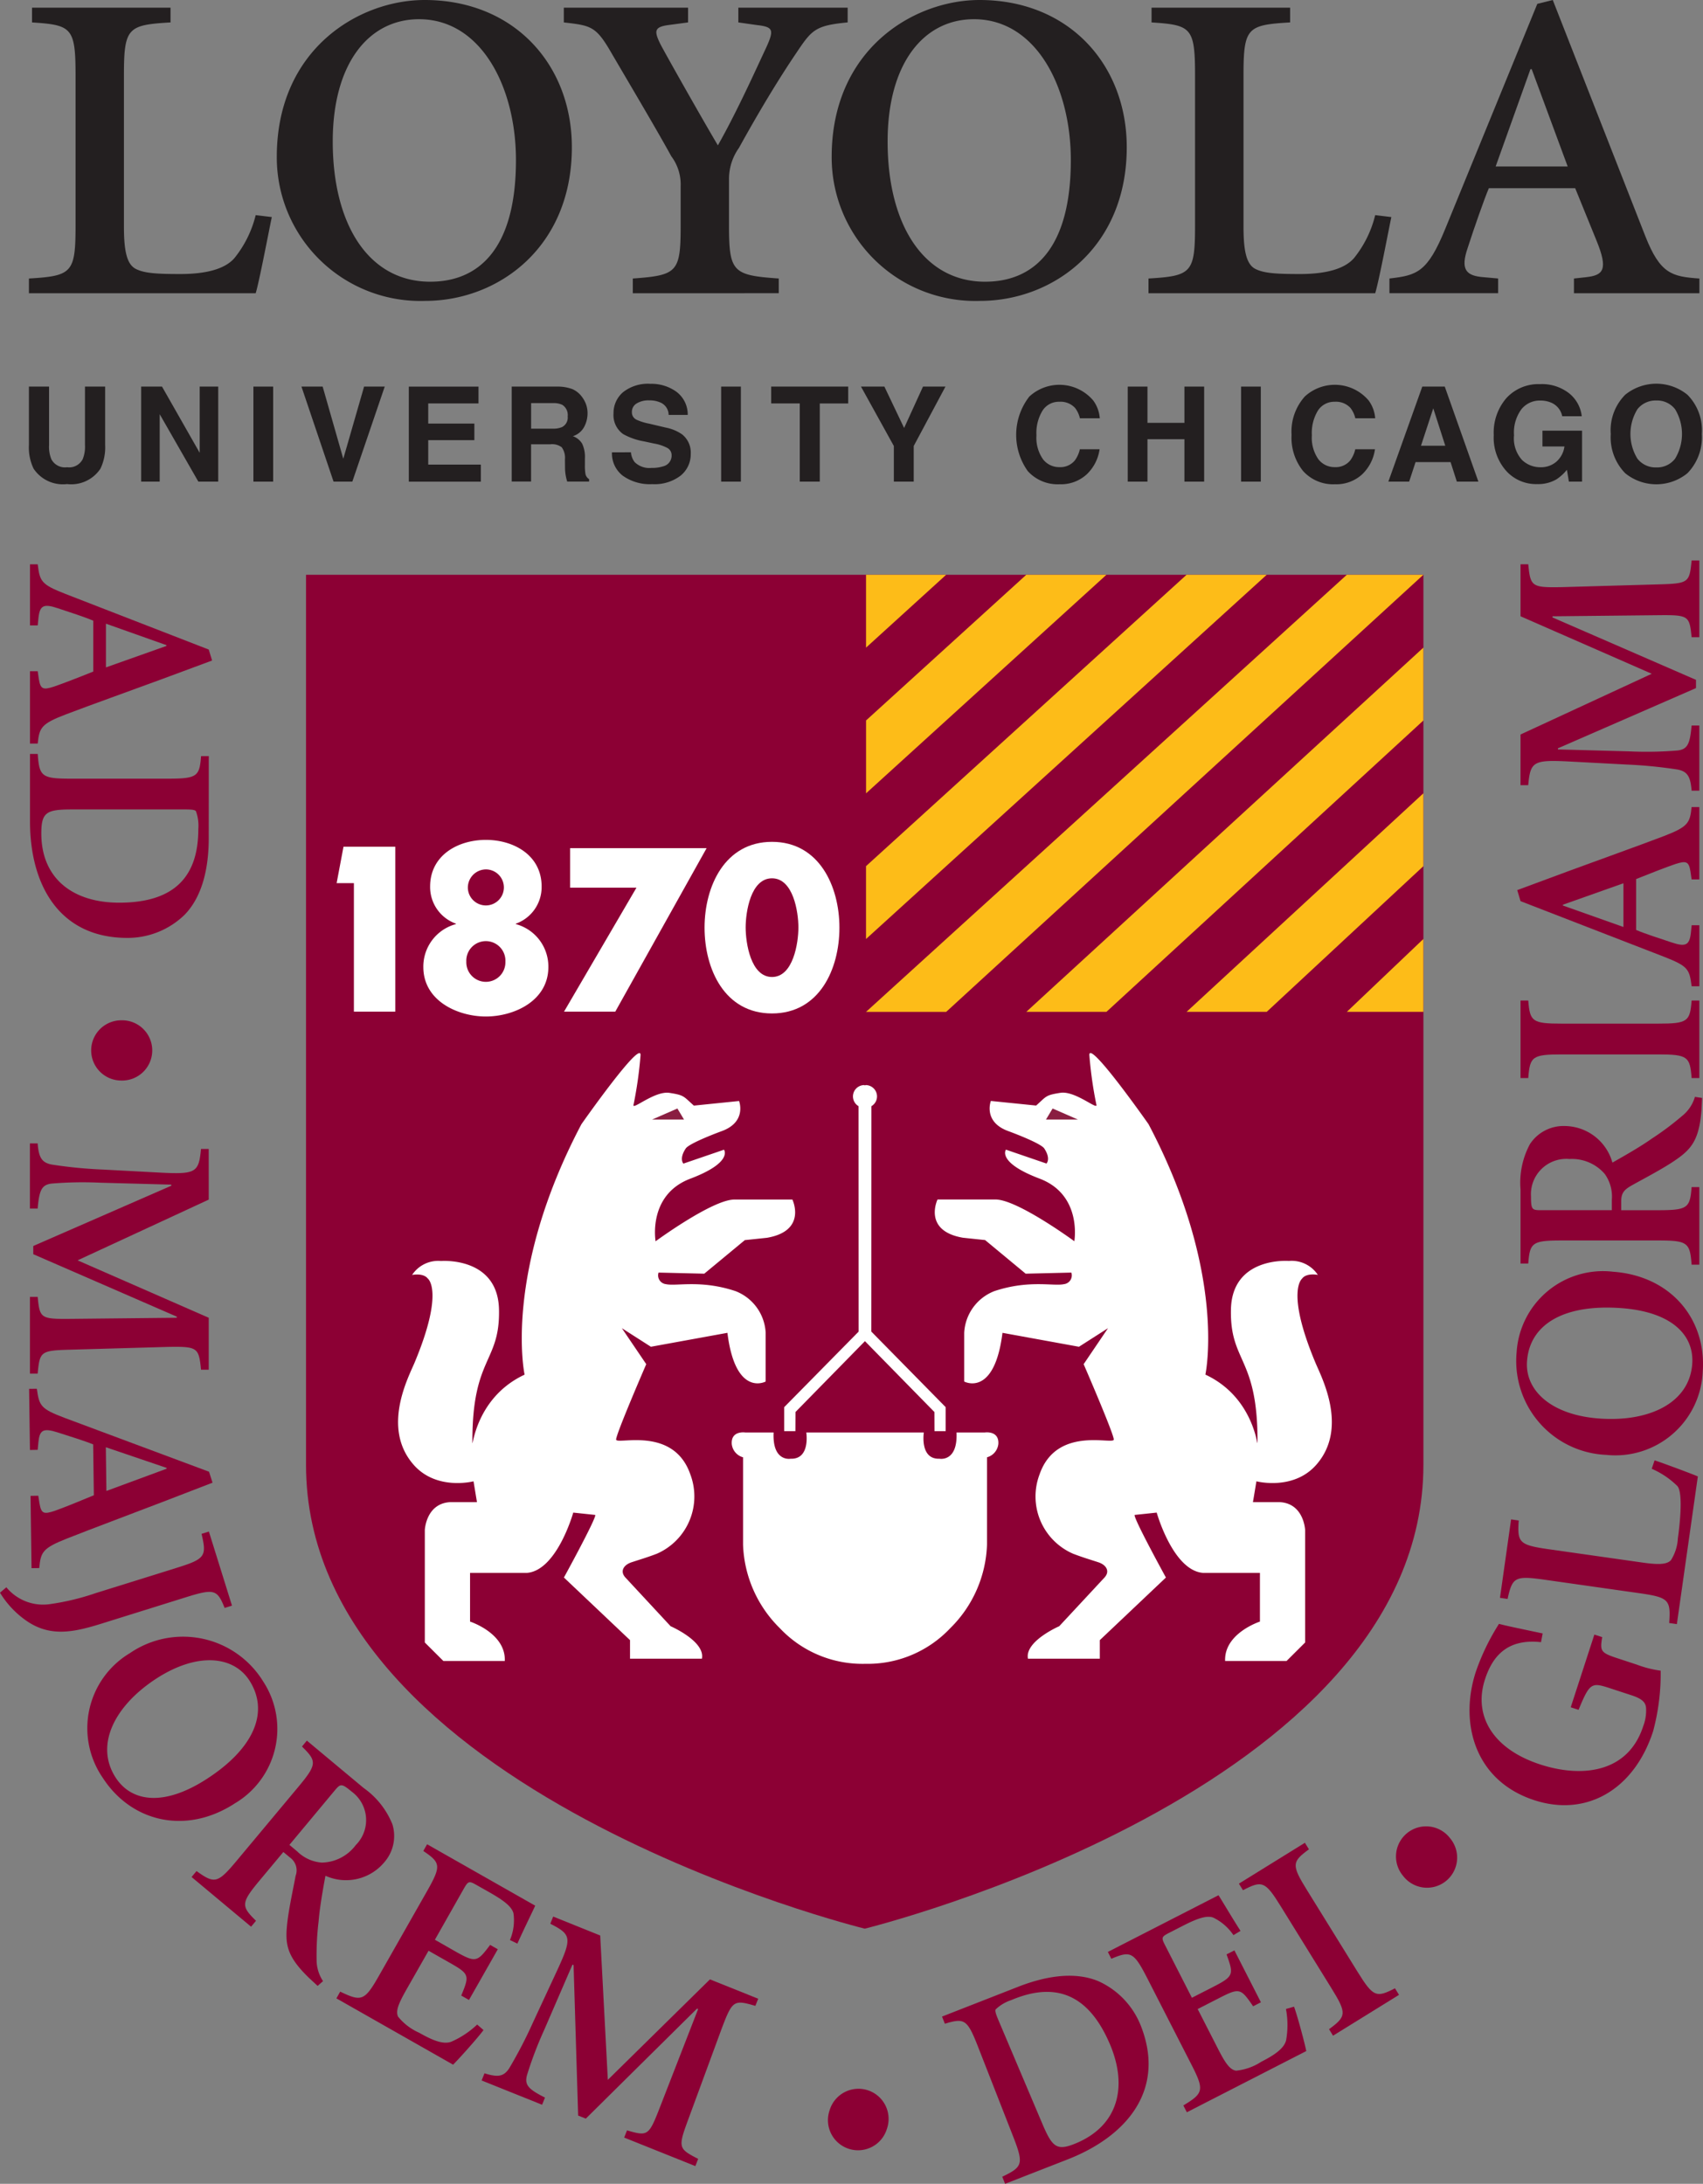 <svg id="Group_11065" data-name="Group 11065" xmlns="http://www.w3.org/2000/svg" xmlns:xlink="http://www.w3.org/1999/xlink" width="154.247" height="197.789" viewBox="0 0 154.247 197.789">
  <rect x="0" y="0" width="154.247" height="197.789" fill="#808080" stroke="none"/>
  <defs>
    <clipPath id="clip-path">
      <rect id="Rectangle_1807" data-name="Rectangle 1807" width="154.247" height="197.789" fill="none"/>
    </clipPath>
  </defs>
  <g id="Group_11064" data-name="Group 11064" clip-path="url(#clip-path)">
    <path id="Path_3290" data-name="Path 3290" d="M26.674,200.193l-4.634,1.719c-3.039,1.121-6.13,2.217-8.621,3.164-2.216.847-2.392,1.194-2.539,2.639h-.7v-6.551h.7l.1.7c.15.948.4,1,1.346.7.742-.249,2.29-.847,3.584-1.37v-4.608c-.75-.326-2.14-.772-3.186-1.12-1.324-.45-1.649-.25-1.774.847l-.07.7h-.7v-5.531h.7c.194,1.544.3,1.82,2.539,2.69L26.371,199.2Zm-9.615-3.336v3.959l5.479-1.944V198.8Z" transform="translate(-7.464 -140.369)" fill="#8c0034"/>
    <path id="Path_3291" data-name="Path 3291" d="M26.371,263.424c0,2.791-.593,5.331-2.187,6.975A7.4,7.4,0,0,1,19,272.493c-6.127,0-8.819-4.733-8.819-10.563v-6.1h.7c.147,2.044.348,2.242,3.036,2.242h8.716c2.7,0,2.9-.2,3.043-2.045h.7Zm-12.4-2.566c-2.293,0-2.765.251-2.765,2.169,0,4.133,2.911,6.276,7.052,6.276,5.333,0,7.169-2.69,7.169-6.675a3.834,3.834,0,0,0-.219-1.619c-.128-.152-.575-.152-1.226-.152Z" transform="translate(-7.464 -187.546)" fill="#8c0034"/>
    <path id="Path_3292" data-name="Path 3292" d="M33.5,351.68a2.728,2.728,0,1,1,0-5.456,2.729,2.729,0,1,1,0,5.456" transform="translate(-22.514 -253.815)" fill="#8c0034"/>
    <path id="Path_3293" data-name="Path 3293" d="M26.371,393.116l-11.88,5.5,11.88,5.2v4.707h-.7c-.2-2.015-.3-2.116-3.043-2.066l-8.716.249c-2.787.075-2.842.15-3.036,2.169h-.7v-6.951h.7c.194,1.944.249,2.019,3.036,1.992l9.565-.1v-.1l-13-5.656v-.744l12.5-5.457v-.1l-6.448-.175a33.893,33.893,0,0,0-4.36.077c-.947.1-1.148.62-1.295,2.266h-.7v-5.9h.7c.1,1.245.348,1.743,1.295,1.917a41.024,41.024,0,0,0,4.609.45l5.128.273c3.317.176,3.562,0,3.763-2.14h.7Z" transform="translate(-7.464 -284.466)" fill="#8c0034"/>
    <path id="Path_3294" data-name="Path 3294" d="M26.493,479.769l-4.62,1.781c-3.018,1.162-6.094,2.3-8.57,3.279-2.206.874-2.374,1.227-2.505,2.674l-.7.009-.088-6.549.7-.013.11.7c.161.944.41.989,1.353.678.743-.258,2.279-.878,3.57-1.419l-.062-4.608c-.754-.311-2.154-.743-3.2-1.079-1.328-.428-1.649-.223-1.759.872l-.066.7-.7.013L9.88,471.27l.7-.007c.219,1.54.318,1.814,2.575,2.658l13.021,4.856Zm-9.664-3.21.051,3.959,5.453-2.014v-.075Z" transform="translate(-7.243 -345.481)" fill="#8c0034"/>
    <path id="Path_3295" data-name="Path 3295" d="M16.031,522.99c2.568-.8,2.7-1.052,2.224-3.069l.665-.208,2.092,6.71-.666.208c-.666-1.648-.915-1.778-3.486-.974l-7.681,2.4c-2.6.809-4.733,1.242-6.935-.369A8.426,8.426,0,0,1,0,525.251l.576-.49a4.31,4.31,0,0,0,3.85,1.538,22.227,22.227,0,0,0,4.228-1.006Z" transform="translate(0 -380.999)" fill="#8c0034"/>
    <path id="Path_3296" data-name="Path 3296" d="M42.974,570.561c-4.455,2.881-9.378,1.64-11.946-2.335a7.919,7.919,0,0,1,2.465-11.288,8.52,8.52,0,0,1,12.077,2.581,7.836,7.836,0,0,1-2.6,11.042m-7.056-11.336c-3.786,2.449-5.633,6.013-3.716,8.985,1.408,2.174,4.3,2.676,8.24.133,4.356-2.81,5.68-6.13,3.87-8.933-1.434-2.219-4.686-2.573-8.394-.185" transform="translate(-21.724 -407.214)" fill="#8c0034"/>
    <path id="Path_3297" data-name="Path 3297" d="M80.6,594.972a7.4,7.4,0,0,1,2.6,3.283,3.615,3.615,0,0,1-.764,3.476,4.513,4.513,0,0,1-5.3,1.187c-.146.79-.512,2.749-.618,4.118a25.4,25.4,0,0,0-.183,3.444,3.459,3.459,0,0,0,.582,1.981l-.49.433-.768-.712c-1.957-1.891-2.162-2.966-2.015-4.658.124-1.39.516-3.138.79-4.6a1.422,1.422,0,0,0-.5-1.649l-.611-.508-2.136,2.56c-1.719,2.063-1.694,2.342-.34,3.67l-.446.534-5.391-4.5.45-.538c1.627,1.165,1.906,1.138,3.628-.926l5.582-6.687c1.719-2.061,1.693-2.341.34-3.667l.442-.536Zm-6.726,5.148.72.606a3.527,3.527,0,0,0,2.213,1,3.933,3.933,0,0,0,3.072-1.583,3.2,3.2,0,0,0-.366-4.845c-.918-.766-1.017-.721-1.529-.112Z" transform="translate(-47.659 -433.029)" fill="#8c0034"/>
    <path id="Path_3298" data-name="Path 3298" d="M132.149,631.379c-.157.373-.98,2.023-1.613,3.44l-.673-.327a4.573,4.573,0,0,0,.318-2.425c-.157-.576-.779-1.1-2.121-1.865l-1.086-.615c-.82-.466-.863-.492-1.309.287l-2.6,4.592,1.858,1.061c1.865,1.055,1.979.951,3.145-.593l.695.393-2.611,4.594-.7-.4c.757-1.834.764-1.948-1.1-3l-1.862-1.059-2.022,3.553c-.71,1.254-.969,1.911-.739,2.414a5.092,5.092,0,0,0,1.917,1.463c1.087.616,2.133,1.1,2.9.812a8.1,8.1,0,0,0,2.348-1.558l.574.5c-.5.69-2.238,2.625-2.754,3.135l-10.57-6.006.344-.609c1.931.927,2.209.856,3.537-1.485l4.308-7.58c1.332-2.338,1.255-2.61-.318-3.676l.344-.607Z" transform="translate(-83.675 -458.782)" fill="#8c0034"/>
    <path id="Path_3299" data-name="Path 3299" d="M174.194,652.093l.691,13.074,9.25-9.1,4.371,1.754-.26.646c-1.946-.569-2.077-.508-3.046,2.052l-3.014,8.186c-.966,2.615-.918,2.689.881,3.621l-.256.653-6.448-2.584.26-.65c1.873.536,1.964.52,2.974-2.079l3.467-8.913-.1-.039-10.073,9.965-.695-.276-.414-13.633-.1-.039-2.564,5.922a34.419,34.419,0,0,0-1.551,4.075c-.256.916.153,1.3,1.624,2.046l-.259.649-5.479-2.2.26-.648c1.2.371,1.748.323,2.26-.49a40.678,40.678,0,0,0,2.129-4.109l2.165-4.66c1.394-3.011,1.328-3.307-.593-4.287l.26-.651Z" transform="translate(-119.831 -476.794)" fill="#8c0034"/>
    <path id="Path_3300" data-name="Path 3300" d="M286.338,712.457a2.728,2.728,0,1,1-5.183-1.7,2.728,2.728,0,1,1,5.183,1.7" transform="translate(-206.01 -519.64)" fill="#8c0034"/>
    <path id="Path_3301" data-name="Path 3301" d="M326.559,671.446c2.6-1.017,5.183-1.388,7.293-.5a7.4,7.4,0,0,1,3.837,4.063c2.231,5.71-1.2,9.938-6.624,12.063l-5.684,2.219-.256-.645c1.851-.886,1.961-1.143.984-3.649l-3.178-8.119c-.977-2.506-1.237-2.619-3.006-2.087l-.256-.649Zm2.217,12.452c.9,2.109,1.306,2.449,3.076,1.7,3.807-1.619,4.641-5.135,3.028-8.943-2.085-4.907-5.281-5.554-8.954-4a3.755,3.755,0,0,0-1.4.839c-.088.172.088.583.34,1.181Z" transform="translate(-234.347 -491.5)" fill="#8c0034"/>
    <path id="Path_3302" data-name="Path 3302" d="M385.991,643.129c.227.331,1.156,1.924,1.994,3.229l-.64.384a4.629,4.629,0,0,0-1.855-1.6c-.57-.183-1.349.047-2.721.752l-1.108.567c-.845.432-.893.456-.479,1.253l2.4,4.7,1.909-.977c1.906-.974,1.884-1.132,1.229-2.953l.713-.36,2.4,4.7-.706.362c-1.127-1.639-1.214-1.7-3.116-.724l-1.906.974,1.858,3.634c.658,1.289,1.068,1.862,1.613,1.948a5.034,5.034,0,0,0,2.275-.8c1.108-.565,2.085-1.179,2.267-1.969a7.887,7.887,0,0,0-.018-2.82l.732-.208c.3.8.973,3.312,1.108,4.021l-10.816,5.543-.318-.618c1.836-1.112,1.927-1.379.695-3.775l-3.968-7.76c-1.229-2.392-1.5-2.48-3.252-1.75l-.311-.62Z" transform="translate(-275.627 -471.475)" fill="#8c0034"/>
    <path id="Path_3303" data-name="Path 3303" d="M426.395,625.327l.366.592c-1.533,1.123-1.6,1.4-.179,3.689l4.59,7.414c1.419,2.288,1.693,2.355,3.383,1.485l.366.593-5.977,3.7-.362-.589c1.569-1.152,1.635-1.425.216-3.714l-4.59-7.418c-1.415-2.288-1.69-2.355-3.42-1.456l-.369-.594Z" transform="translate(-308.207 -458.425)" fill="#8c0034"/>
    <path id="Path_3304" data-name="Path 3304" d="M478.715,620.885a2.728,2.728,0,1,1-4.269,3.395,2.728,2.728,0,1,1,4.269-3.395" transform="translate(-347.371 -454.389)" fill="#8c0034"/>
    <path id="Path_3305" data-name="Path 3305" d="M513.841,554.732a9.639,9.639,0,0,0,2.158.547,20.074,20.074,0,0,1-.684,5.485c-1.715,5.281-6.017,7.787-10.75,6.249-5.4-1.755-6.821-6.98-5.311-11.624a20.491,20.491,0,0,1,2.1-4.349c.823.216,2.1.472,3.957.867l-.15.79c-3.186-.353-4.448,1.437-5.077,3.377-1.064,3.268.7,6.3,5.011,7.7,3.646,1.189,7.922.849,9.323-3.466a3.964,3.964,0,0,0,.256-1.67c-.044-.51-.388-.83-1.335-1.137l-1.986-.65c-1.613-.521-1.785-.473-2.79,1.975l-.71-.232,2.14-6.584.71.23c-.212,1.293-.15,1.419,1.511,1.957Z" transform="translate(-365.586 -403.965)" fill="#8c0034"/>
    <path id="Path_3306" data-name="Path 3306" d="M510.014,500.871l.692.1c-.135,1.992.033,2.217,2.7,2.6l8.584,1.22c1.43.2,2.14.154,2.5-.223a4.078,4.078,0,0,0,.629-1.975c.164-1.134.5-4.14-.048-4.745a7.58,7.58,0,0,0-2.319-1.562l.26-.766c.768.259,3.208,1.158,3.917,1.459l-1.9,13.378-.695-.1c.147-2.092-.022-2.319-2.685-2.7l-8.632-1.227c-2.662-.377-2.889-.209-3.321,1.745l-.688-.1Z" transform="translate(-373.149 -363.258)" fill="#8c0034"/>
    <path id="Path_3307" data-name="Path 3307" d="M523.283,431.474c5.292.364,8.5,4.3,8.171,9.023a7.917,7.917,0,0,1-8.731,7.569,8.516,8.516,0,0,1-8.127-9.294,7.838,7.838,0,0,1,8.687-7.3m-1.13,13.306c4.5.307,8.113-1.441,8.35-4.971.176-2.586-1.851-4.722-6.522-5.04-5.172-.353-8.219,1.51-8.445,4.841-.179,2.633,2.213,4.872,6.617,5.17" transform="translate(-377.23 -316.296)" fill="#8c0034"/>
    <path id="Path_3308" data-name="Path 3308" d="M515.994,380.594a7.384,7.384,0,0,1,.849-4.109,3.633,3.633,0,0,1,3.16-1.642,4.521,4.521,0,0,1,4.312,3.314c.7-.4,2.444-1.372,3.563-2.169a26.2,26.2,0,0,0,2.761-2.067,3.419,3.419,0,0,0,1.148-1.72l.651.1-.051,1.046c-.2,2.716-.9,3.563-2.293,4.534-1.148.8-2.736,1.62-4.035,2.343-.7.4-.947.7-.947,1.443v.8h3.339c2.688,0,2.89-.2,3.036-2.094h.7V387.4h-.7c-.147-1.993-.348-2.191-3.036-2.191h-8.719c-2.692,0-2.89.2-3.039,2.09h-.7Zm8.27,1.871v-.947a3.509,3.509,0,0,0-.648-2.341,3.924,3.924,0,0,0-3.19-1.346,3.2,3.2,0,0,0-3.485,3.389c0,1.2.1,1.245.9,1.245Z" transform="translate(-378.273 -272.858)" fill="#8c0034"/>
    <path id="Path_3309" data-name="Path 3309" d="M515.994,339.516h.7c.15,1.891.347,2.094,3.039,2.094h8.72c2.689,0,2.89-.2,3.036-2.094h.7v7.024h-.7c-.146-1.942-.347-2.142-3.036-2.142h-8.72c-2.692,0-2.889.2-3.039,2.142h-.7Z" transform="translate(-378.273 -248.898)" fill="#8c0034"/>
    <path id="Path_3310" data-name="Path 3310" d="M514.871,281.4l4.634-1.717c3.039-1.121,6.13-2.217,8.617-3.164,2.22-.849,2.4-1.2,2.542-2.641h.7v6.552h-.7l-.1-.7c-.146-.945-.4-.995-1.342-.7-.742.248-2.29.847-3.584,1.369v4.609c.746.323,2.14.771,3.19,1.121,1.317.446,1.642.248,1.77-.847l.07-.7h.7v5.528h-.7c-.2-1.545-.3-1.818-2.542-2.69L515.171,282.4Zm9.619,3.34v-3.959l-5.483,1.942v.073Z" transform="translate(-377.45 -200.782)" fill="#8c0034"/>
    <path id="Path_3311" data-name="Path 3311" d="M515.994,205.939l11.884-5.5-11.884-5.208v-4.707h.7c.2,2.019.3,2.118,3.039,2.068l8.72-.249c2.787-.077,2.838-.152,3.036-2.167h.7v6.951h-.7c-.2-1.946-.249-2.021-3.036-1.993l-9.568.1v.1l13,5.656v.746l-12.505,5.455v.1l6.456.176a33.875,33.875,0,0,0,4.356-.077c.947-.1,1.148-.622,1.295-2.264h.7v5.9h-.7c-.1-1.245-.347-1.743-1.295-1.917a41.67,41.67,0,0,0-4.609-.45l-5.132-.272c-3.314-.174-3.563,0-3.76,2.141h-.7Z" transform="translate(-378.273 -139.415)" fill="#8c0034"/>
    <path id="Path_3312" data-name="Path 3312" d="M9.813,28.472V27.139c3.939-.234,4.225-.523,4.225-4.872V8.758c0-4.351-.344-4.579-3.943-4.813V2.611H22.64V3.944c-3.877.234-4.221.463-4.221,4.813V22.443c0,2.26.282,3.42,1.075,3.826s1.968.464,4.045.464c2.194,0,4-.406,4.894-1.45a9.989,9.989,0,0,0,1.92-3.886l1.46.177c-.282,1.331-1.127,5.8-1.46,6.9Z" transform="translate(-7.194 -1.914)" fill="#231f20"/>
    <path id="Path_3313" data-name="Path 3313" d="M93.927,14.208C93.927,4.466,101.348,0,107.318,0c8.1,0,13.335,5.856,13.335,13.337,0,9.1-6.7,13.915-13.281,13.915A13.008,13.008,0,0,1,93.927,14.208m13.9,11.306c4.331,0,7.762-2.9,7.762-11.017,0-6.609-3.153-12.757-8.778-12.757-4.554,0-7.816,4-7.816,11.075,0,7.538,3.263,12.7,8.833,12.7" transform="translate(-68.857)" fill="#231f20"/>
    <path id="Path_3314" data-name="Path 3314" d="M197.581,28.472V27.139c4.052-.291,4.334-.58,4.334-4.813V18.789a4.254,4.254,0,0,0-.849-2.725c-1.181-2.147-2.758-4.814-5.344-9.219-1.459-2.553-1.858-2.61-4.389-2.9V2.611h11.254V3.944l-1.745.234c-1.295.172-1.353.519-.786,1.681.278.579,3.881,6.957,5.231,9.219,1.744-3.074,3.485-6.958,4.385-8.872.735-1.624.622-1.856-.9-2.028l-1.631-.234V2.611h9.9V3.944c-3.039.291-3.262.7-4.78,2.959s-3.208,5.043-5.066,8.407a4.837,4.837,0,0,0-.9,2.84v4.175c0,4.234.344,4.523,4.506,4.813v1.333Z" transform="translate(-140.266 -1.914)" fill="#231f20"/>
    <path id="Path_3315" data-name="Path 3315" d="M282.23,14.208C282.23,4.466,289.655,0,295.62,0c8.1,0,13.336,5.856,13.336,13.337,0,9.1-6.7,13.915-13.281,13.915A13.008,13.008,0,0,1,282.23,14.208m13.9,11.306c4.334,0,7.761-2.9,7.761-11.017,0-6.609-3.149-12.757-8.774-12.757-4.557,0-7.82,4-7.82,11.075,0,7.538,3.263,12.7,8.833,12.7" transform="translate(-206.902)" fill="#231f20"/>
    <path id="Path_3316" data-name="Path 3316" d="M389.737,28.472V27.139c3.935-.234,4.217-.523,4.217-4.872V8.758c0-4.351-.336-4.579-3.939-4.813V2.611h12.549V3.944c-3.884.234-4.221.463-4.221,4.813V22.443c0,2.26.282,3.42,1.072,3.826s1.968.464,4.053.464c2.19,0,3.99-.406,4.89-1.45a9.952,9.952,0,0,0,1.913-3.886l1.463.177c-.282,1.331-1.123,5.8-1.463,6.9Z" transform="translate(-285.714 -1.914)" fill="#231f20"/>
    <path id="Path_3317" data-name="Path 3317" d="M488.218,25.225l1.068-.117c1.576-.173,2.081-.636.958-3.361l-1.913-4.7h-7.82c-.4.929-1.353,3.654-1.913,5.393-.677,1.972-.169,2.549,1.459,2.666l1.295.117v1.333h-9.846V25.225c2.476-.291,3.438-.523,5.065-4.522L484.9.349,486.3,0l8.387,21.4c1.349,3.42,2.421,3.652,4.894,3.826v1.333H488.218Zm-7.092-10.146h6.525l-3.259-8.815h-.113Z" transform="translate(-345.66)" fill="#231f20"/>
    <path id="Path_3318" data-name="Path 3318" d="M205.053,195.038v80.614c0,29.6-50.6,42.011-50.6,42.011s-50.606-12.412-50.606-42.011V195.038Z" transform="translate(-76.13 -142.982)" fill="#8c0034"/>
    <path id="Path_3319" data-name="Path 3319" d="M114.236,290.609l.622-3.3h4.693V302.25H115.8v-11.64Z" transform="translate(-83.746 -210.622)" fill="#fff"/>
    <path id="Path_3320" data-name="Path 3320" d="M154.37,289.242a3.514,3.514,0,0,1-2.337,3.361v.038a3.979,3.979,0,0,1,2.948,3.888c0,3.067-3.105,4.48-5.658,4.48s-5.666-1.414-5.666-4.48a3.983,3.983,0,0,1,2.952-3.888V292.6a3.519,3.519,0,0,1-2.337-3.361c0-2.829,2.513-4.226,5.051-4.226s5.048,1.4,5.048,4.226m-6.682.119a1.632,1.632,0,1,0,1.635-1.672,1.653,1.653,0,0,0-1.635,1.672m-.139,6.681a1.771,1.771,0,1,0,3.54,0,1.772,1.772,0,1,0-3.54,0" transform="translate(-105.314 -208.944)" fill="#fff"/>
    <path id="Path_3321" data-name="Path 3321" d="M191.95,291.39v-3.579h12.366l-8.274,14.81H191.4l6.562-11.231Z" transform="translate(-140.315 -210.993)" fill="#fff"/>
    <path id="Path_3322" data-name="Path 3322" d="M251.306,293.44c0,3.743-1.81,7.77-6.108,7.77s-6.108-4.027-6.108-7.77,1.833-7.773,6.108-7.773,6.108,4.029,6.108,7.773m-8.493-.02c0,1.4.457,4.488,2.385,4.488s2.392-3.092,2.392-4.488-.461-4.45-2.392-4.45-2.385,3.056-2.385,4.45" transform="translate(-175.276 -209.421)" fill="#fff"/>
    <path id="Path_3323" data-name="Path 3323" d="M137.787,377.785s1.525,1.11-1.214,7.648c-.556,1.317-3,5.912-.052,9.235,2.085,2.348,5.406,1.476,5.406,1.476.208,1.26.311,1.887.311,1.887h-2.411c-2.205.108-2.312,2.524-2.312,2.524v10.188l1.683,1.677h5.56c.11-2.52-3.145-3.57-3.145-3.57V404.44h5.146c2.729-.208,4.2-5.461,4.2-5.461l1.993.212c.1.315-2.838,5.669-2.838,5.669l5.987,5.671v1.681h6.511c.318-1.578-2.835-2.942-2.835-2.942l-4.093-4.41c-.523-.569-.153-1.146.552-1.38.776-.256,1.4-.435,2.282-.77a5.661,5.661,0,0,0,3.043-7.2c-1.547-4.438-6.719-2.624-6.719-3.151s2.729-6.823,2.729-6.823l-2.209-3.259,2.63,1.682,6.931-1.262c.732,5.883,3.464,4.411,3.464,4.411V382.7a4.276,4.276,0,0,0-2.732-3.78c-3.149-1.048-5.355-.421-6.3-.631a.8.8,0,0,1-.669-1.048l4.14.1L166.5,374.3l2-.21c3.672-.628,2.308-3.464,2.308-3.464h-5.252c-1.993,0-7.139,3.78-7.139,3.78s-.739-4.2,3.149-5.671,3.047-2.623,3.047-2.623l-3.676,1.258s-.417-.42.209-1.366c.336-.508,3.259-1.574,3.259-1.574,2.308-.839,1.573-2.729,1.573-2.729l-4.093.417c-.947-.837-.845-.943-2.209-1.154s-3.464,1.681-3.251,1.05a36.573,36.573,0,0,0,.625-4.411c.19-1.7-5.351,6.2-5.351,6.2-7.139,13.546-5.146,22.683-5.146,22.683-4.729,2.2-4.729,7.315-4.729,5.986,0-7.617,2.513-7.079,2.41-11.889s-5.249-4.391-5.249-4.391a2.827,2.827,0,0,0-2.623,1.264s1.017-.214,1.427.333" transform="translate(-99.038 -261.982)" fill="#fff"/>
    <path id="Path_3324" data-name="Path 3324" d="M221.29,377.166h2.89l-.6-1Z" transform="translate(-162.226 -275.768)" fill="#8a1e41"/>
    <path id="Path_3325" data-name="Path 3325" d="M260.386,507.026a10.271,10.271,0,0,1-7.718-3.215,11.136,11.136,0,0,1-3.343-7.588v-7.9A1.4,1.4,0,0,1,248.3,487.1c-.066-1.222,1.222-1.028,1.222-1.028h2.571c-.128,2.7,1.547,2.379,1.547,2.379,1.8.062,1.412-2.379,1.412-2.379H265.7s-.391,2.442,1.412,2.379c0,0,1.671.324,1.547-2.379h2.572s1.284-.194,1.218,1.028a1.405,1.405,0,0,1-1.028,1.222v7.9a11.14,11.14,0,0,1-3.34,7.588,10.266,10.266,0,0,1-7.717,3.215Z" transform="translate(-182.024 -356.333)" fill="#fff"/>
    <path id="Path_3326" data-name="Path 3326" d="M350.507,377.785s-1.529,1.11,1.214,7.648c.552,1.317,2.992,5.912.048,9.235-2.085,2.348-5.406,1.476-5.406,1.476-.208,1.26-.314,1.887-.314,1.887h2.414c2.209.108,2.312,2.524,2.312,2.524v10.188l-1.683,1.677h-5.563c-.1-2.52,3.153-3.57,3.153-3.57V404.44h-5.15c-2.729-.208-4.2-5.461-4.2-5.461l-2,.212c-.106.315,2.834,5.669,2.834,5.669l-5.987,5.671v1.681h-6.507c-.315-1.578,2.831-2.942,2.831-2.942l4.1-4.41c.523-.569.157-1.146-.552-1.38-.779-.256-1.4-.435-2.279-.77a5.652,5.652,0,0,1-3.047-7.2c1.547-4.438,6.719-2.624,6.719-3.151s-2.729-6.823-2.729-6.823l2.206-3.259-2.63,1.682-6.928-1.262c-.735,5.883-3.467,4.411-3.467,4.411V382.7a4.283,4.283,0,0,1,2.732-3.78c3.149-1.048,5.355-.421,6.3-.631a.8.8,0,0,0,.673-1.048l-4.137.1-3.676-3.046-2-.21c-3.676-.628-2.308-3.464-2.308-3.464h5.252c1.99,0,7.139,3.78,7.139,3.78s.735-4.2-3.149-5.671-3.047-2.623-3.047-2.623l3.672,1.258s.424-.42-.2-1.366c-.34-.508-3.263-1.574-3.263-1.574-2.308-.839-1.573-2.729-1.573-2.729l4.1.417c.94-.837.834-.943,2.2-1.154s3.468,1.681,3.252,1.05a36.4,36.4,0,0,1-.626-4.411c-.187-1.7,5.354,6.2,5.354,6.2,7.14,13.546,5.15,22.683,5.15,22.683,4.722,2.2,4.722,7.315,4.722,5.986,0-7.617-2.509-7.079-2.407-11.889s5.245-4.391,5.245-4.391a2.837,2.837,0,0,1,2.626,1.264s-1.017-.214-1.427.333" transform="translate(-232.565 -261.982)" fill="#fff"/>
    <path id="Path_3327" data-name="Path 3327" d="M357.84,377.166h-2.889l.6-1Z" transform="translate(-260.213 -275.768)" fill="#8a1e41"/>
    <path id="Path_3328" data-name="Path 3328" d="M274.036,390.536l.007-20.4,0-.016a1.026,1.026,0,0,0-.516-1.911c-.026,0-.041.025-.066.027s-.04-.027-.066-.027a1.026,1.026,0,0,0-.516,1.911l0,.016.007,20.4-6.741,6.843v2.174h1.013l.008-1.734,6.291-6.417,6.291,6.417.007,1.734h1.013v-2.174Z" transform="translate(-195.116 -269.932)" fill="#fff"/>
    <path id="Path_3329" data-name="Path 3329" d="M293.888,195.038v6.6l7.258-6.6Z" transform="translate(-215.448 -142.981)" fill="#fdbc18"/>
    <path id="Path_3330" data-name="Path 3330" d="M457.047,325.242h6.933v-6.6Z" transform="translate(-335.059 -233.598)" fill="#fdbc18"/>
    <path id="Path_3331" data-name="Path 3331" d="M308.408,195.038l-14.513,13.195v6.6l21.772-19.794Z" transform="translate(-215.453 -142.981)" fill="#fdbc18"/>
    <path id="Path_3332" data-name="Path 3332" d="M322.918,195.038l-29.034,26.39v6.6l36.293-32.989Z" transform="translate(-215.445 -142.981)" fill="#fdbc18"/>
    <path id="Path_3333" data-name="Path 3333" d="M337.437,195.038l-43.548,39.589h7.259l43.221-39.589Z" transform="translate(-215.449 -142.981)" fill="#fdbc18"/>
    <path id="Path_3334" data-name="Path 3334" d="M348.271,252.747h7.259l28.708-26.39v-6.6Z" transform="translate(-255.316 -161.103)" fill="#fdbc18"/>
    <path id="Path_3335" data-name="Path 3335" d="M402.665,288.989h7.258l14.191-13.195v-6.6Z" transform="translate(-295.192 -197.345)" fill="#fdbc18"/>
    <path id="Path_3336" data-name="Path 3336" d="M9.813,131.181h1.825v5.289a2.978,2.978,0,0,0,.209,1.293,1.388,1.388,0,0,0,1.42.723,1.379,1.379,0,0,0,1.414-.723,2.977,2.977,0,0,0,.209-1.293v-5.289h1.827v5.292a4.454,4.454,0,0,1-.423,2.138,3.175,3.175,0,0,1-3.027,1.4,3.184,3.184,0,0,1-3.032-1.4,4.423,4.423,0,0,1-.423-2.138Z" transform="translate(-7.194 -96.168)" fill="#231f20"/>
    <path id="Path_3337" data-name="Path 3337" d="M47.906,131.181h1.887l3.415,6v-6h1.677v8.609h-1.8l-3.5-6.107v6.107H47.906Z" transform="translate(-35.12 -96.168)" fill="#231f20"/>
    <rect id="Rectangle_1804" data-name="Rectangle 1804" width="1.789" height="8.609" transform="translate(22.952 35.013)" fill="#231f20"/>
    <path id="Path_3338" data-name="Path 3338" d="M107.965,131.181h1.87L106.9,139.79h-1.7l-2.908-8.609h1.92l1.869,6.537Z" transform="translate(-74.988 -96.168)" fill="#231f20"/>
    <path id="Path_3339" data-name="Path 3339" d="M145.039,132.707h-4.553v1.826h4.179v1.5h-4.179v2.214h4.765v1.547h-6.524v-8.61h6.312Z" transform="translate(-101.7 -96.168)" fill="#231f20"/>
    <path id="Path_3340" data-name="Path 3340" d="M179.126,131.4a2.169,2.169,0,0,1,.8.6,2.688,2.688,0,0,1,.432.723,2.4,2.4,0,0,1,.161.905,2.609,2.609,0,0,1-.31,1.207,1.735,1.735,0,0,1-1.021.837,1.6,1.6,0,0,1,.843.681,2.828,2.828,0,0,1,.248,1.348v.575a4.515,4.515,0,0,0,.047.8.721.721,0,0,0,.332.488v.218h-1.984c-.056-.191-.094-.343-.116-.461a4,4,0,0,1-.079-.741l-.008-.8a1.627,1.627,0,0,0-.289-1.1,1.437,1.437,0,0,0-1.022-.275h-1.756v3.375H173.65V131.18h4.116a3.847,3.847,0,0,1,1.359.222m-3.717,1.276v2.313h1.934a2.054,2.054,0,0,0,.865-.143.962.962,0,0,0,.512-.966,1.088,1.088,0,0,0-.494-1.052,1.8,1.8,0,0,0-.831-.152Z" transform="translate(-127.302 -96.167)" fill="#231f20"/>
    <path id="Path_3341" data-name="Path 3341" d="M209.4,136.445a1.7,1.7,0,0,0,.329.883,1.9,1.9,0,0,0,1.53.532,3.338,3.338,0,0,0,1.058-.142,1,1,0,0,0,.767-1,.747.747,0,0,0-.377-.662,4.024,4.024,0,0,0-1.194-.4l-.934-.2a5.9,5.9,0,0,1-1.886-.66,2.1,2.1,0,0,1-.871-1.865,2.478,2.478,0,0,1,.852-1.92,3.627,3.627,0,0,1,2.5-.766,3.848,3.848,0,0,1,2.348.721,2.568,2.568,0,0,1,1.021,2.094h-1.73a1.23,1.23,0,0,0-.692-1.1,2.385,2.385,0,0,0-1.073-.217,2.033,2.033,0,0,0-1.138.282.88.88,0,0,0-.424.782.735.735,0,0,0,.417.688,5.018,5.018,0,0,0,1.145.357l1.511.357a3.855,3.855,0,0,1,1.489.625,2.106,2.106,0,0,1,.768,1.757,2.485,2.485,0,0,1-.909,1.962,3.871,3.871,0,0,1-2.578.778,4.218,4.218,0,0,1-2.674-.768,2.543,2.543,0,0,1-.974-2.112Z" transform="translate(-152.253 -95.481)" fill="#231f20"/>
    <rect id="Rectangle_1805" data-name="Rectangle 1805" width="1.787" height="8.609" transform="translate(65.317 35.013)" fill="#231f20"/>
    <path id="Path_3342" data-name="Path 3342" d="M268.687,131.181v1.527h-2.575v7.082H264.3v-7.082h-2.589v-1.527Z" transform="translate(-191.862 -96.168)" fill="#231f20"/>
    <path id="Path_3343" data-name="Path 3343" d="M297.8,131.181h2.035l-2.876,5.382v3.227h-1.8v-3.227l-2.977-5.382h2.12l1.787,3.75Z" transform="translate(-214.2 -96.168)" fill="#231f20"/>
    <path id="Path_3344" data-name="Path 3344" d="M346.029,131.641a4.016,4.016,0,0,1,5.79.364,3.1,3.1,0,0,1,.589,1.606h-1.8a2.4,2.4,0,0,0-.439-.936,1.779,1.779,0,0,0-1.424-.56,1.748,1.748,0,0,0-1.515.79,3.864,3.864,0,0,0-.558,2.241,3.4,3.4,0,0,0,.587,2.168,1.835,1.835,0,0,0,1.488.721,1.693,1.693,0,0,0,1.412-.619,2.758,2.758,0,0,0,.445-1h1.787a3.871,3.871,0,0,1-1.182,2.288,3.448,3.448,0,0,1-2.437.883,3.65,3.65,0,0,1-2.886-1.192,5.653,5.653,0,0,1,.144-6.756" transform="translate(-252.797 -95.727)" fill="#231f20"/>
    <path id="Path_3345" data-name="Path 3345" d="M382.7,139.79v-8.609h1.787v3.284h3.347v-3.284h1.787v8.609h-1.787v-3.843h-3.347v3.843Z" transform="translate(-280.556 -96.168)" fill="#231f20"/>
    <rect id="Rectangle_1806" data-name="Rectangle 1806" width="1.787" height="8.609" transform="translate(112.408 35.013)" fill="#231f20"/>
    <path id="Path_3346" data-name="Path 3346" d="M439.5,131.641a4.013,4.013,0,0,1,5.788.364,3.111,3.111,0,0,1,.589,1.606h-1.8a2.419,2.419,0,0,0-.439-.936,1.778,1.778,0,0,0-1.426-.56,1.757,1.757,0,0,0-1.517.79,3.882,3.882,0,0,0-.554,2.241,3.4,3.4,0,0,0,.585,2.168,1.834,1.834,0,0,0,1.487.721,1.689,1.689,0,0,0,1.413-.619,2.694,2.694,0,0,0,.447-1h1.785a3.889,3.889,0,0,1-1.178,2.288,3.458,3.458,0,0,1-2.437.883,3.658,3.658,0,0,1-2.89-1.192,4.807,4.807,0,0,1-1.05-3.282,4.758,4.758,0,0,1,1.2-3.474" transform="translate(-321.321 -95.727)" fill="#231f20"/>
    <path id="Path_3347" data-name="Path 3347" d="M474.2,131.181h2.035l3.046,8.609h-1.952l-.568-1.77h-3.17l-.581,1.77h-1.884Zm-.118,5.358h2.2l-1.087-3.388Z" transform="translate(-345.378 -96.168)" fill="#231f20"/>
    <path id="Path_3348" data-name="Path 3348" d="M513.108,133.261a1.691,1.691,0,0,0-1-1.231,2.462,2.462,0,0,0-.987-.19,2.13,2.13,0,0,0-1.706.784,3.544,3.544,0,0,0-.672,2.357,2.911,2.911,0,0,0,.727,2.243,2.376,2.376,0,0,0,1.643.656,2.133,2.133,0,0,0,1.483-.517,2.231,2.231,0,0,0,.713-1.362h-1.992v-1.434h3.588v4.618h-1.192l-.181-1.074a4.112,4.112,0,0,1-.936.859,3.278,3.278,0,0,1-1.751.437,3.64,3.64,0,0,1-2.8-1.185,4.516,4.516,0,0,1-1.139-3.258,4.778,4.778,0,0,1,1.148-3.349,3.927,3.927,0,0,1,3.042-1.261,3.983,3.983,0,0,1,2.638.831,3.106,3.106,0,0,1,1.143,2.075Z" transform="translate(-371.612 -95.562)" fill="#231f20"/>
    <path id="Path_3349" data-name="Path 3349" d="M553.555,138.312a4.461,4.461,0,0,1-5.641,0,4.647,4.647,0,0,1-1.306-3.55,4.558,4.558,0,0,1,1.306-3.552,4.468,4.468,0,0,1,5.641,0,4.557,4.557,0,0,1,1.3,3.552,4.646,4.646,0,0,1-1.3,3.55M552.433,137a4.325,4.325,0,0,0,0-4.484,2.053,2.053,0,0,0-1.7-.788,2.089,2.089,0,0,0-1.708.787,4.281,4.281,0,0,0,0,4.485,2.087,2.087,0,0,0,1.708.788,2.053,2.053,0,0,0,1.7-.788" transform="translate(-400.716 -95.454)" fill="#231f20"/>
  </g>
</svg>
